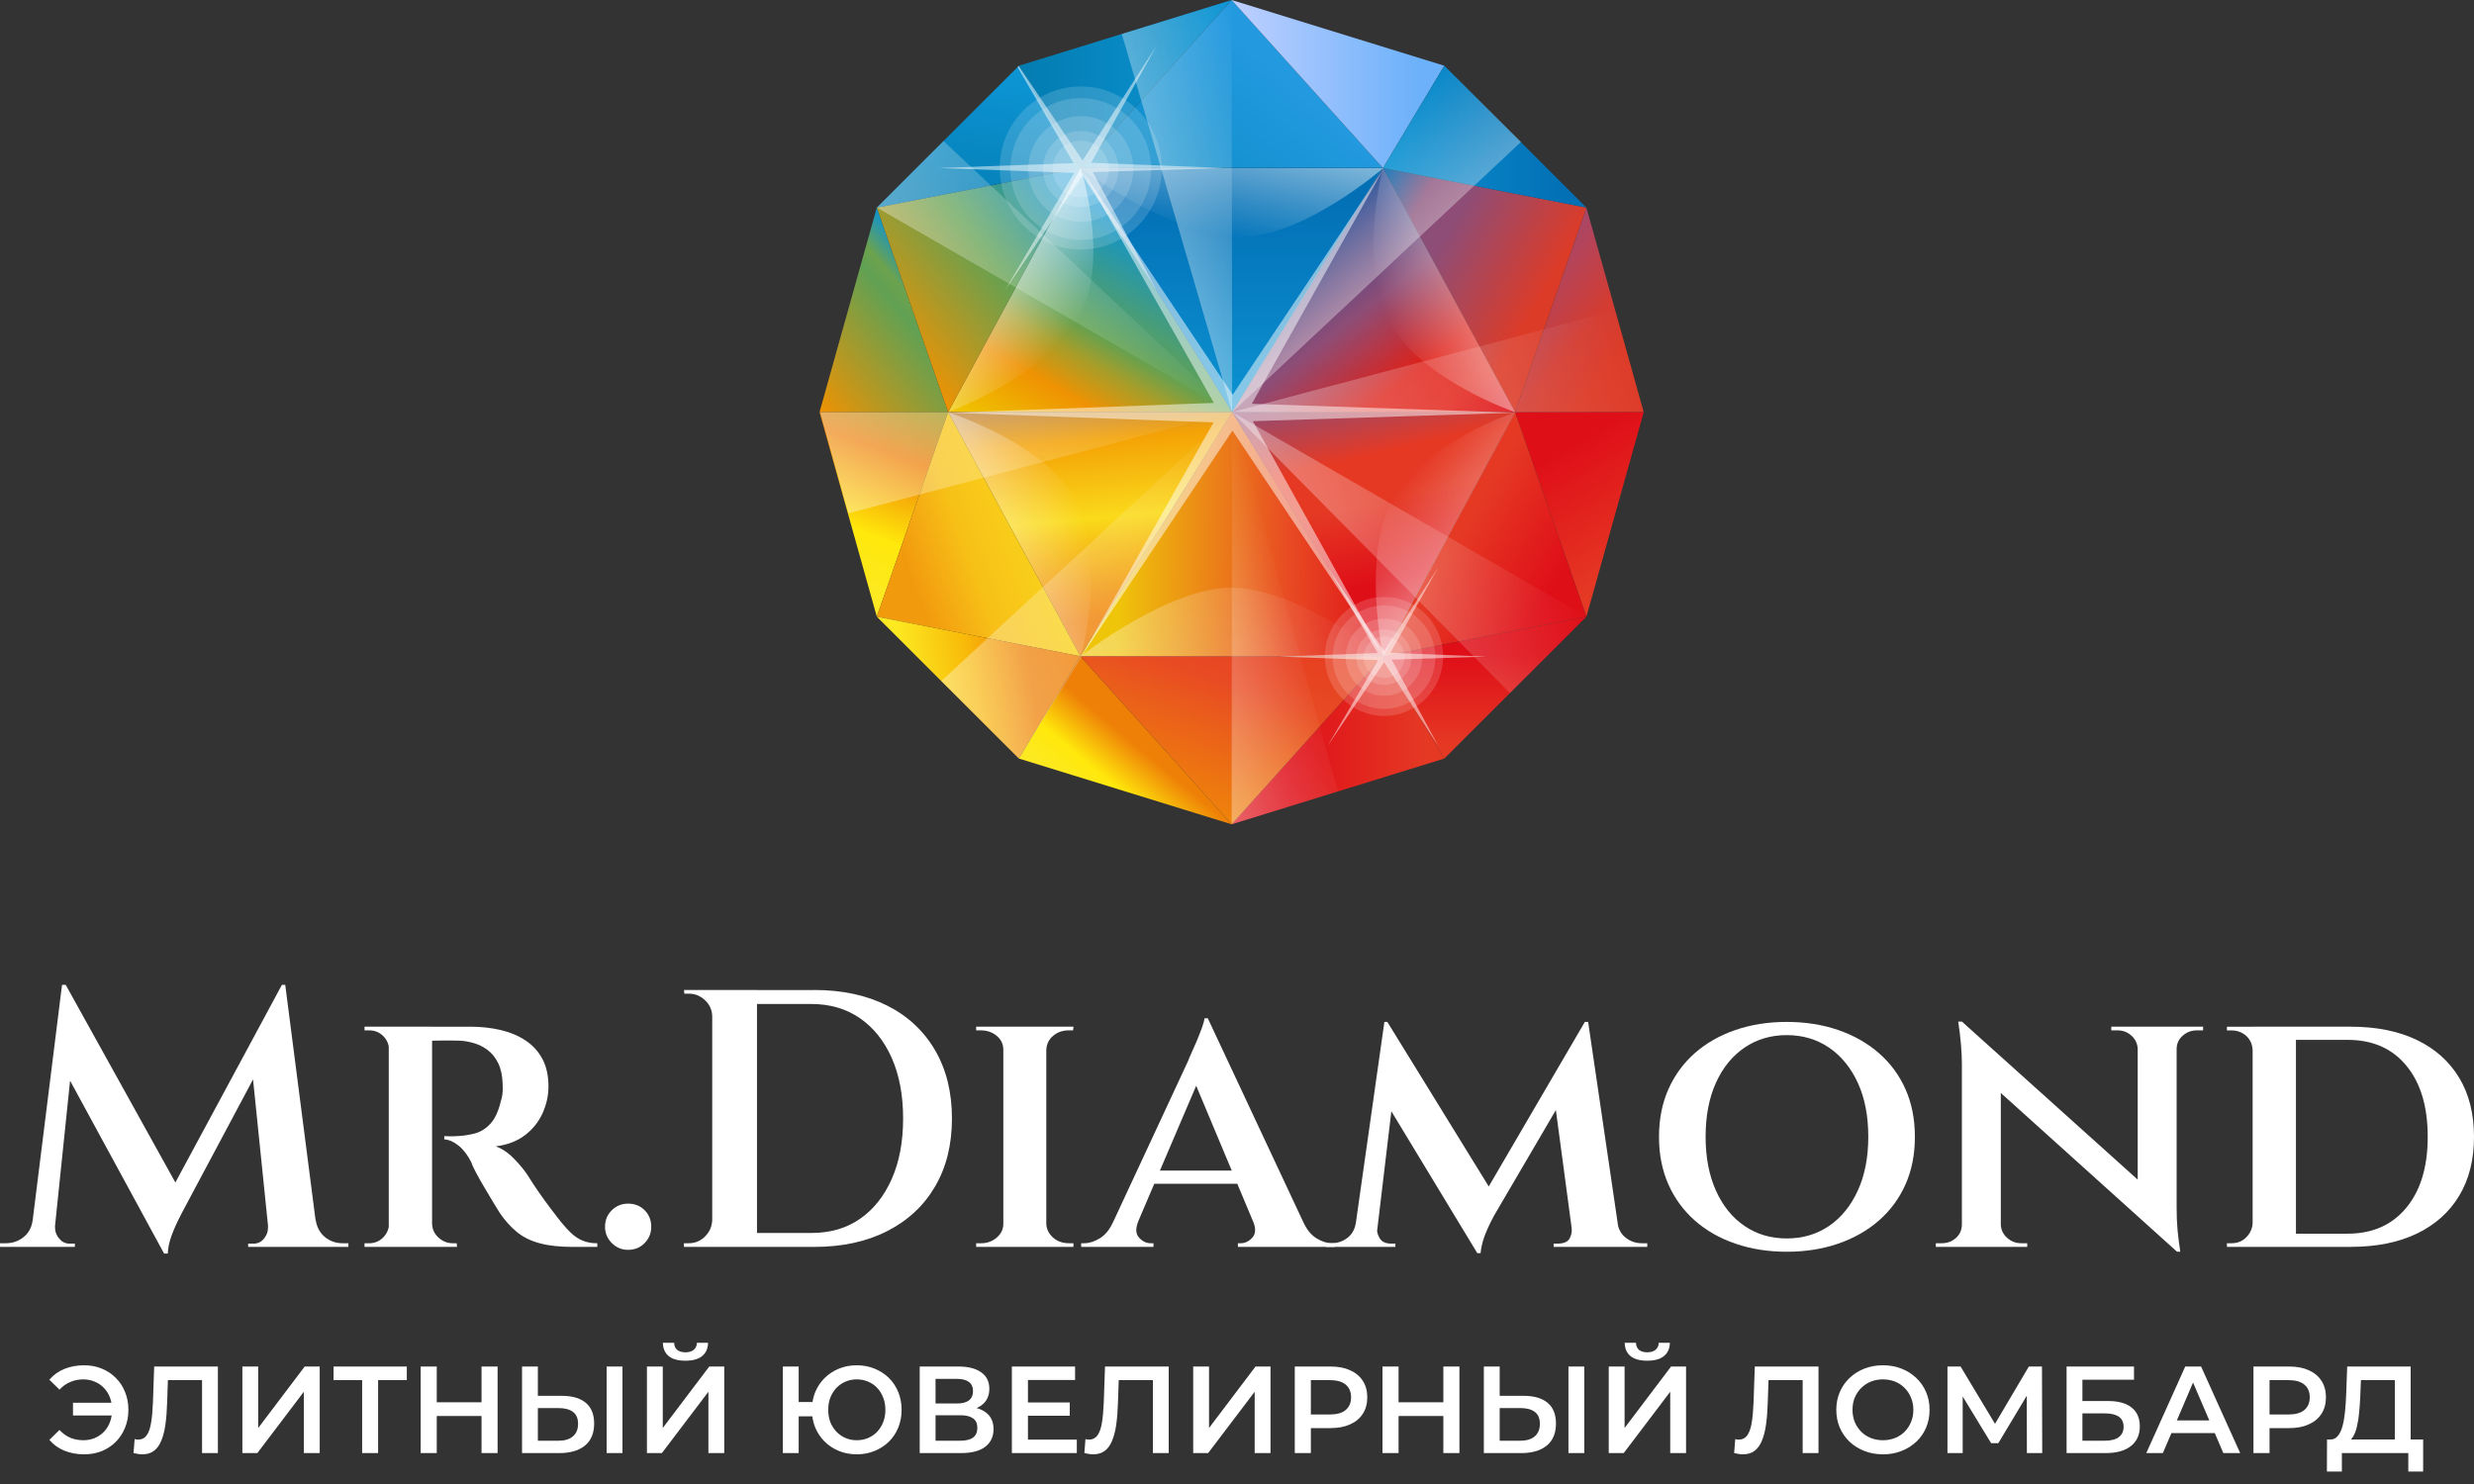 <svg width="160" height="96" viewBox="0 0 160 96" fill="none" xmlns="http://www.w3.org/2000/svg">
<rect x="0" y="0" width="160" height="96" fill="#333333" stroke="none"/>
<path d="M89.434 10.869H69.868L79.652 0L89.434 10.869Z" fill="url(#paint0_linear_385_324)"/>
<path d="M89.436 10.869L79.652 0L93.408 4.253L89.436 10.869Z" fill="url(#paint1_linear_385_324)"/>
<path d="M97.983 26.662L102.598 13.429L106.304 26.662H97.983Z" fill="url(#paint2_linear_385_324)"/>
<path d="M89.436 10.869L102.598 13.429L97.983 26.662L89.436 10.869Z" fill="url(#paint3_linear_385_324)"/>
<path d="M89.436 10.869L93.408 4.253L102.598 13.429L89.436 10.869Z" fill="url(#paint4_linear_385_324)"/>
<path d="M79.689 26.662L69.868 10.869L61.321 26.662H79.689Z" fill="url(#paint5_linear_385_324)"/>
<path d="M61.32 26.662L56.706 13.429L53 26.662H61.32Z" fill="url(#paint6_linear_385_324)"/>
<path d="M69.868 10.869L56.706 13.429L61.32 26.662L69.868 10.869Z" fill="url(#paint7_linear_385_324)"/>
<path d="M69.868 10.869L65.896 4.253L56.706 13.429L69.868 10.869Z" fill="url(#paint8_linear_385_324)"/>
<path d="M69.868 10.869L79.652 0L65.896 4.253L69.868 10.869Z" fill="url(#paint9_linear_385_324)"/>
<path d="M79.689 26.662L69.868 42.452L61.321 26.662H79.689Z" fill="url(#paint10_linear_385_324)"/>
<path d="M61.32 26.662L56.706 39.892L53 26.662H61.32Z" fill="url(#paint11_linear_385_324)"/>
<path d="M69.868 42.452L79.689 26.662L89.436 42.452H69.868Z" fill="url(#paint12_linear_385_324)"/>
<path d="M69.868 42.452L56.706 39.892L61.32 26.662L69.868 42.452Z" fill="url(#paint13_linear_385_324)"/>
<path d="M69.868 42.452L65.896 49.071L56.706 39.892L69.868 42.452Z" fill="url(#paint14_linear_385_324)"/>
<path d="M69.868 42.452L79.652 53.323L65.896 49.071L69.868 42.452Z" fill="url(#paint15_linear_385_324)"/>
<path d="M79.689 26.662L89.434 42.452L97.983 26.662H79.689Z" fill="url(#paint16_linear_385_324)"/>
<path d="M97.983 26.662L102.598 39.892L106.304 26.662H97.983Z" fill="url(#paint17_linear_385_324)"/>
<path d="M89.436 42.452L102.598 39.892L97.983 26.662L89.436 42.452Z" fill="url(#paint18_linear_385_324)"/>
<path d="M89.436 42.452L93.408 49.071L102.598 39.892L89.436 42.452Z" fill="url(#paint19_linear_385_324)"/>
<path d="M89.436 42.452L79.652 53.323L93.408 49.071L89.436 42.452Z" fill="url(#paint20_linear_385_324)"/>
<path d="M79.689 26.662L89.434 10.869L97.983 26.662H79.689Z" fill="url(#paint21_linear_385_324)"/>
<path d="M89.434 10.869L79.689 26.662L69.868 10.869H89.434Z" fill="url(#paint22_linear_385_324)"/>
<path d="M69.868 42.452H89.436L79.652 53.323L69.868 42.452Z" fill="url(#paint23_linear_385_324)"/>
<g opacity="0.35">
<path d="M79.689 26.662L97.651 44.833L102.598 39.892L79.689 26.662Z" fill="url(#paint24_linear_385_324)"/>
<path d="M79.689 26.662L106.323 26.698L104.469 20.078L79.689 26.662Z" fill="url(#paint25_linear_385_324)"/>
<path d="M79.689 26.662L98.368 9.18L93.427 4.262L79.689 26.662Z" fill="url(#paint26_linear_385_324)"/>
<path d="M79.689 26.662L79.652 0.017L72.551 2.196L79.689 26.662Z" fill="url(#paint27_linear_385_324)"/>
<path d="M79.689 26.662L61.017 9.124L56.706 13.429L79.689 26.662Z" fill="url(#paint28_linear_385_324)"/>
<path d="M79.706 26.652L53.037 26.662L54.87 33.209L79.706 26.652Z" fill="url(#paint29_linear_385_324)"/>
<path d="M79.689 26.662L60.874 44.054L65.896 49.071L79.689 26.662Z" fill="url(#paint30_linear_385_324)"/>
<path d="M79.689 26.662L79.652 53.323L86.534 51.194L79.689 26.662Z" fill="url(#paint31_linear_385_324)"/>
</g>
<g opacity="0.7">
<path opacity="0.8" d="M69.828 20.397C71.778 16.789 69.889 10.85 69.889 10.85L61.334 26.654C61.334 26.652 67.695 24.344 69.828 20.397Z" fill="url(#paint32_linear_385_324)"/>
<path opacity="0.7" d="M80.248 15.325C84.328 15.318 89.455 10.88 89.455 10.88H69.874C69.874 10.88 75.784 15.333 80.248 15.325Z" fill="url(#paint33_linear_385_324)"/>
<path opacity="0.5" d="M79.594 38.021C75.515 38.029 69.881 42.456 69.881 42.456C69.881 42.456 89.525 42.502 89.463 42.456C88.453 41.702 83.576 38.013 79.594 38.021Z" fill="url(#paint34_linear_385_324)"/>
<path opacity="0.6" d="M90.051 32.393C88.051 35.972 89.455 42.475 89.455 42.475L98.01 26.671C98.01 26.673 92.24 28.477 90.051 32.393Z" fill="url(#paint35_linear_385_324)"/>
<path opacity="0.6" d="M69.603 32.401C67.754 28.741 61.334 26.673 61.334 26.673L69.889 42.477C69.889 42.477 71.626 36.405 69.603 32.401Z" fill="url(#paint36_linear_385_324)"/>
<path opacity="0.6" d="M89.959 21.003C91.967 24.579 97.997 26.673 97.997 26.673L89.442 10.869C89.442 10.869 87.761 17.091 89.959 21.003Z" fill="url(#paint37_linear_385_324)"/>
</g>
<path opacity="0.15" d="M89.507 45.86C91.343 45.86 92.831 44.362 92.831 42.514C92.831 40.666 91.343 39.167 89.507 39.167C87.672 39.167 86.184 40.666 86.184 42.514C86.184 44.362 87.672 45.86 89.507 45.86Z" fill="white"/>
<path opacity="0.15" d="M89.507 45.008C90.876 45.008 91.987 43.892 91.987 42.514C91.987 41.136 90.876 40.019 89.507 40.019C88.138 40.019 87.028 41.136 87.028 42.514C87.028 43.892 88.138 45.008 89.507 45.008Z" fill="white"/>
<path opacity="0.15" d="M91.292 42.514C91.292 43.504 90.494 44.308 89.509 44.308C88.525 44.308 87.726 43.504 87.726 42.514C87.726 41.523 88.525 40.719 89.509 40.719C90.494 40.717 91.292 41.521 91.292 42.514Z" fill="white"/>
<path opacity="0.15" d="M90.838 42.514C90.838 43.252 90.242 43.852 89.509 43.852C88.775 43.852 88.18 43.252 88.18 42.514C88.18 41.775 88.776 41.175 89.509 41.175C90.242 41.175 90.838 41.773 90.838 42.514Z" fill="white"/>
<path opacity="0.15" d="M89.507 46.314C91.619 46.314 93.331 44.591 93.331 42.466C93.331 40.34 91.619 38.617 89.507 38.617C87.395 38.617 85.684 40.34 85.684 42.466C85.684 44.591 87.395 46.314 89.507 46.314Z" fill="white"/>
<path opacity="0.5" d="M96.15 42.477L89.923 42.229L93.019 36.69L89.519 42.121L85.851 36.69L89.096 42.243L82.72 42.477L89.121 42.706L85.851 48.263L89.519 42.831L93.019 48.263L90.001 42.67L96.15 42.477Z" fill="white"/>
<path opacity="0.15" d="M69.897 15.52C72.412 15.52 74.451 13.467 74.451 10.934C74.451 8.402 72.412 6.349 69.897 6.349C67.381 6.349 65.342 8.402 65.342 10.934C65.342 13.467 67.381 15.52 69.897 15.52Z" fill="white"/>
<path opacity="0.15" d="M69.897 14.354C71.773 14.354 73.293 12.823 73.293 10.934C73.293 9.046 71.773 7.515 69.897 7.515C68.021 7.515 66.5 9.046 66.5 10.934C66.5 12.823 68.021 14.354 69.897 14.354Z" fill="white"/>
<path opacity="0.15" d="M69.897 13.394C71.247 13.394 72.341 12.293 72.341 10.934C72.341 9.576 71.247 8.474 69.897 8.474C68.547 8.474 67.452 9.576 67.452 10.934C67.452 12.293 68.547 13.394 69.897 13.394Z" fill="white"/>
<path opacity="0.15" d="M71.72 10.934C71.72 11.948 70.904 12.769 69.899 12.769C68.893 12.769 68.077 11.948 68.077 10.934C68.077 9.921 68.893 9.099 69.899 9.099C70.904 9.099 71.72 9.921 71.72 10.934Z" fill="white"/>
<path opacity="0.15" d="M69.897 16.143C72.79 16.143 75.136 13.782 75.136 10.869C75.136 7.956 72.79 5.595 69.897 5.595C67.003 5.595 64.657 7.956 64.657 10.869C64.657 13.782 67.003 16.143 69.897 16.143Z" fill="white"/>
<path opacity="0.5" d="M79.1 10.869L70.564 10.53L74.809 2.941L70.012 10.382L65.879 4.264L65.806 4.343L69.433 10.55L60.694 10.869L69.466 11.186L64.987 18.797L70.012 11.357L74.809 18.797L70.674 11.132L79.1 10.869Z" fill="white"/>
<path opacity="0.5" d="M97.995 26.698L80.958 26.121L89.467 10.942L79.721 25.536L69.943 10.942L78.504 26.065L61.415 26.698L78.481 27.327L69.943 42.454L79.706 27.858L89.467 42.454L81.025 27.246L97.995 26.698Z" fill="white"/>
<path d="M2.635 78.929V80.662H0V80.425C0.015 80.425 0.142 80.425 0.381 80.425C0.808 80.425 1.189 80.294 1.519 80.033C1.852 79.771 2.048 79.404 2.114 78.929H2.635ZM4.012 63.709H4.249L4.96 65.775L3.418 80.662H1.898L4.012 63.709ZM3.56 79.309C3.56 79.325 3.56 79.342 3.56 79.358C3.56 79.373 3.56 79.398 3.56 79.429C3.56 79.683 3.651 79.915 3.833 80.129C4.014 80.342 4.233 80.45 4.485 80.45H4.841V80.663H3.393V79.309H3.56ZM4.249 63.709L11.704 77.148L10.611 81.089L3.679 68.341L4.249 63.709ZM18.233 63.709L18.424 65.965L11.729 78.525C11.444 79.079 11.23 79.554 11.088 79.95C10.946 80.346 10.867 80.725 10.85 81.091H10.613L9.876 79.215L18.233 63.709ZM17.331 79.309H17.497V80.663H16.049V80.45H16.404C16.674 80.45 16.895 80.344 17.07 80.129C17.245 79.915 17.331 79.683 17.331 79.429C17.331 79.398 17.331 79.373 17.331 79.358C17.331 79.34 17.331 79.325 17.331 79.309ZM18.447 63.709L20.632 80.662H17.474L16.239 68.6L18.233 63.709H18.447ZM19.895 78.929H20.418C20.497 79.404 20.699 79.771 21.024 80.033C21.349 80.294 21.724 80.425 22.151 80.425C22.388 80.425 22.515 80.425 22.532 80.425V80.662H19.897V78.929H19.895Z" fill="white"/>
<path d="M25.213 67.912H25.165C25.15 67.548 25.019 67.246 24.773 67.01C24.526 66.773 24.23 66.654 23.882 66.654C23.849 66.654 23.748 66.654 23.575 66.654V66.417H25.379L25.213 67.912ZM25.213 79.167L25.379 80.663H23.575V80.427C23.75 80.427 23.844 80.427 23.859 80.427C24.223 80.427 24.528 80.304 24.773 80.06C25.019 79.813 25.148 79.517 25.165 79.169H25.213V79.167ZM27.944 66.417V80.663H25.142V66.417H27.944ZM30.414 66.417C31.11 66.417 31.762 66.488 32.372 66.631C32.982 66.773 33.52 66.998 33.987 67.308C34.455 67.617 34.818 68.016 35.08 68.506C35.342 68.996 35.47 69.591 35.47 70.287C35.47 70.872 35.343 71.447 35.092 72.008C34.838 72.57 34.459 73.045 33.953 73.434C33.445 73.822 32.812 74.063 32.053 74.159C32.447 74.286 32.849 74.555 33.251 74.966C33.655 75.378 33.966 75.767 34.19 76.13C34.237 76.209 34.351 76.388 34.534 76.665C34.717 76.942 34.941 77.267 35.211 77.638C35.48 78.009 35.757 78.379 36.042 78.742C36.359 79.154 36.642 79.483 36.896 79.727C37.15 79.973 37.413 80.15 37.692 80.261C37.969 80.373 38.28 80.427 38.63 80.427V80.663H37.063C36.209 80.663 35.488 80.585 34.903 80.427C34.318 80.269 33.822 80.023 33.42 79.69C33.016 79.358 32.649 78.946 32.316 78.456C32.206 78.282 32.058 78.044 31.878 77.744C31.695 77.444 31.51 77.13 31.32 76.805C31.129 76.48 30.954 76.172 30.797 75.88C30.639 75.588 30.535 75.363 30.489 75.203C30.25 74.728 29.974 74.365 29.658 74.111C29.341 73.857 29.033 73.722 28.733 73.707V73.493C28.748 73.493 28.835 73.497 28.994 73.505C29.152 73.513 29.35 73.509 29.587 73.493C29.95 73.478 30.32 73.422 30.691 73.328C31.062 73.234 31.399 73.028 31.701 72.71C32.001 72.393 32.231 71.903 32.389 71.239C32.437 71.112 32.472 70.954 32.495 70.764C32.518 70.574 32.522 70.36 32.507 70.124C32.491 69.585 32.395 69.139 32.222 68.783C32.047 68.427 31.826 68.146 31.556 67.941C31.287 67.735 30.995 67.585 30.677 67.489C30.36 67.394 30.06 67.338 29.775 67.323C29.316 67.308 28.912 67.304 28.566 67.312C28.217 67.319 28.004 67.323 27.923 67.323C27.908 67.308 27.885 67.229 27.852 67.085C27.819 66.942 27.773 66.721 27.71 66.421H30.414V66.417ZM27.896 79.167H27.944C27.96 79.531 28.102 79.833 28.371 80.069C28.641 80.308 28.941 80.425 29.273 80.425C29.431 80.425 29.52 80.425 29.535 80.425L29.558 80.662H27.729L27.896 79.167Z" fill="white"/>
<path d="M40.623 80.852C40.212 80.852 39.859 80.706 39.567 80.413C39.275 80.121 39.129 79.769 39.129 79.358C39.129 78.931 39.275 78.575 39.567 78.29C39.859 78.005 40.212 77.863 40.623 77.863C41.05 77.863 41.408 78.005 41.691 78.29C41.975 78.575 42.118 78.931 42.118 79.358C42.118 79.769 41.975 80.121 41.691 80.413C41.406 80.706 41.05 80.852 40.623 80.852Z" fill="white"/>
<path d="M46.132 65.775H46.061C46.061 65.363 45.91 65.011 45.611 64.719C45.309 64.427 44.953 64.28 44.543 64.28H44.258L44.235 64.044H46.136V65.775H46.132ZM46.132 78.929V80.662H44.231V80.425H44.541C44.953 80.425 45.305 80.279 45.597 79.987C45.889 79.694 46.043 79.342 46.061 78.931H46.132V78.929ZM48.957 64.042V80.662H46.061V64.042H48.957ZM52.661 64.042C54.466 64.042 56.037 64.379 57.374 65.052C58.711 65.725 59.743 66.686 60.472 67.937C61.201 69.187 61.565 70.66 61.565 72.353C61.565 74.047 61.201 75.515 60.472 76.757C59.745 78 58.712 78.961 57.374 79.642C56.037 80.323 54.466 80.663 52.661 80.663H47.201L47.178 79.761C47.478 79.761 47.855 79.761 48.305 79.761C48.755 79.761 49.222 79.761 49.705 79.761C50.188 79.761 50.638 79.761 51.057 79.761C51.477 79.761 51.948 79.761 52.471 79.761C53.691 79.761 54.739 79.458 55.616 78.848C56.495 78.238 57.179 77.38 57.67 76.272C58.16 75.165 58.407 73.859 58.407 72.355C58.407 70.85 58.16 69.545 57.67 68.437C57.179 67.329 56.491 66.471 55.604 65.861C54.718 65.252 53.673 64.948 52.471 64.948C51.917 64.948 51.423 64.948 50.986 64.948C50.552 64.948 50.08 64.948 49.575 64.948C49.069 64.948 48.58 64.948 48.115 64.948C47.647 64.948 47.257 64.948 46.94 64.948V64.046H52.661V64.042Z" fill="white"/>
<path d="M64.96 67.912H64.888C64.888 67.548 64.746 67.246 64.461 67.01C64.177 66.773 63.836 66.654 63.44 66.654C63.425 66.654 63.321 66.654 63.13 66.654V66.417H64.96V67.912ZM64.96 79.167V80.663H63.13V80.427H63.44C63.834 80.427 64.177 80.304 64.461 80.06C64.746 79.813 64.888 79.517 64.888 79.169H64.96V79.167ZM67.666 66.417V80.663H64.888V66.417H67.666ZM67.594 67.912V66.415H69.424L69.4 66.652H69.139C68.727 66.652 68.383 66.771 68.106 67.008C67.829 67.244 67.683 67.546 67.668 67.91H67.594V67.912ZM67.594 79.167H67.666C67.681 79.515 67.827 79.811 68.104 80.058C68.381 80.304 68.725 80.425 69.137 80.425C69.312 80.425 69.406 80.425 69.422 80.425V80.662H67.593V79.167H67.594Z" fill="white"/>
<path d="M73.601 79.048C73.426 79.492 73.451 79.831 73.672 80.069C73.893 80.308 74.14 80.425 74.409 80.425H74.599V80.662H69.922V80.425H70.112C70.445 80.425 70.785 80.317 71.133 80.104C71.481 79.89 71.766 79.538 71.987 79.048H73.601ZM78.111 65.871L78.182 68.316L72.936 80.59H71.274L76.853 68.6C76.869 68.537 76.928 68.394 77.03 68.173C77.134 67.952 77.248 67.691 77.375 67.39C77.502 67.09 77.615 66.802 77.719 66.523C77.823 66.246 77.88 66.029 77.898 65.871H78.111ZM80.415 75.724V76.578H74.266V75.724H80.415ZM78.111 65.871L84.972 80.519H81.671L77.042 69.479L78.111 65.871ZM81.056 79.048H84.285C84.506 79.538 84.791 79.89 85.139 80.104C85.487 80.317 85.82 80.425 86.135 80.425H86.326V80.662H80.058V80.425H80.248C80.517 80.425 80.764 80.306 80.985 80.069C81.206 79.831 81.231 79.49 81.056 79.048Z" fill="white"/>
<path d="M88.132 79.119V80.662H85.758V80.425H86.091C86.487 80.425 86.836 80.31 87.136 80.081C87.436 79.852 87.618 79.531 87.682 79.119H88.132ZM89.532 66.108H89.723L90.434 68.102L88.938 80.662H87.466L89.532 66.108ZM89.057 79.475C89.042 79.665 89.096 79.871 89.222 80.092C89.349 80.314 89.578 80.433 89.911 80.448H90.244V80.662H88.844L88.938 79.475H89.057ZM89.723 66.108L96.583 77.242L95.539 81.064L89.199 70.593L89.723 66.108ZM102.496 66.108L102.709 68.244L96.608 78.667C96.339 79.175 96.137 79.613 96.002 79.985C95.868 80.358 95.785 80.717 95.752 81.066H95.539L94.802 79.284L102.496 66.108ZM101.642 79.475H101.784L101.878 80.662H100.478V80.448H100.811C101.174 80.433 101.413 80.314 101.524 80.092C101.632 79.871 101.672 79.665 101.642 79.475ZM102.709 66.108L104.846 80.662H101.807L100.501 70.903L102.496 66.106H102.709V66.108ZM104.134 79.119H104.609C104.673 79.531 104.854 79.852 105.156 80.081C105.456 80.31 105.796 80.425 106.177 80.425H106.533V80.662H104.134V79.119Z" fill="white"/>
<path d="M115.555 66.108C116.757 66.108 117.865 66.283 118.879 66.631C119.89 66.979 120.769 67.477 121.514 68.127C122.258 68.777 122.831 69.556 123.235 70.466C123.639 71.376 123.841 72.401 123.841 73.541C123.841 74.68 123.639 75.705 123.235 76.617C122.831 77.526 122.258 78.305 121.514 78.956C120.769 79.606 119.89 80.104 118.879 80.452C117.865 80.8 116.757 80.975 115.555 80.975C114.351 80.975 113.243 80.8 112.232 80.452C111.218 80.104 110.345 79.606 109.608 78.956C108.872 78.307 108.302 77.526 107.898 76.617C107.494 75.707 107.292 74.682 107.292 73.541C107.292 72.401 107.494 71.377 107.898 70.466C108.302 69.556 108.872 68.777 109.608 68.127C110.345 67.479 111.218 66.979 112.232 66.631C113.243 66.283 114.351 66.108 115.555 66.108ZM115.555 80.115C116.584 80.115 117.494 79.846 118.286 79.308C119.077 78.769 119.698 78.005 120.15 77.017C120.602 76.028 120.827 74.868 120.827 73.539C120.827 72.195 120.602 71.031 120.15 70.049C119.698 69.068 119.077 68.308 118.286 67.769C117.494 67.231 116.584 66.962 115.555 66.962C114.526 66.962 113.616 67.231 112.824 67.769C112.032 68.308 111.414 69.068 110.972 70.049C110.528 71.029 110.306 72.193 110.306 73.539C110.306 74.868 110.528 76.028 110.972 77.017C111.414 78.005 112.032 78.769 112.824 79.308C113.615 79.848 114.526 80.115 115.555 80.115Z" fill="white"/>
<path d="M126.951 79.213V80.662H125.195V80.425H125.574C125.937 80.425 126.247 80.31 126.499 80.081C126.751 79.852 126.878 79.563 126.878 79.213H126.951ZM126.88 66.085L129.398 68.91V80.663H126.88V68.864C126.88 68.056 126.801 67.131 126.643 66.086H126.88V66.085ZM126.88 66.085L140.555 78.382L140.792 80.971L127.116 68.648L126.88 66.085ZM129.396 79.213C129.411 79.561 129.55 79.85 129.811 80.081C130.073 80.31 130.369 80.425 130.702 80.425H131.106V80.662H129.348V79.213H129.396ZM138.253 67.865C138.237 67.517 138.103 67.229 137.849 66.998C137.595 66.769 137.295 66.654 136.947 66.654H136.543V66.417H138.301V67.865H138.253ZM140.768 66.417V78.123C140.768 78.661 140.788 79.144 140.828 79.571C140.867 79.998 140.926 80.465 141.005 80.971H140.792L138.251 78.027V66.417H140.768ZM140.697 67.865V66.417H142.478V66.654H142.074C141.726 66.654 141.42 66.769 141.161 66.998C140.899 67.227 140.768 67.517 140.768 67.865H140.697Z" fill="white"/>
<path d="M145.731 67.937H145.683C145.665 67.556 145.529 67.248 145.267 67.011C145.006 66.775 144.686 66.656 144.305 66.656H144.021V66.419H145.731V67.937ZM145.731 79.119V80.662H144.021V80.425H144.328C144.707 80.425 145.025 80.294 145.279 80.033C145.533 79.771 145.667 79.467 145.683 79.119H145.731ZM148.485 66.417V80.663H145.683V66.417H148.485ZM152.022 66.417C153.684 66.417 155.109 66.702 156.296 67.271C157.482 67.841 158.396 68.656 159.038 69.716C159.679 70.775 160 72.051 160 73.539C160 75.028 159.679 76.301 159.038 77.361C158.398 78.421 157.482 79.236 156.296 79.806C155.109 80.375 153.684 80.66 152.022 80.66H146.823L146.775 79.806C147.946 79.806 148.904 79.806 149.648 79.806C150.393 79.806 151.12 79.806 151.832 79.806C153.43 79.806 154.693 79.248 155.619 78.132C156.544 77.017 157.007 75.486 157.007 73.537C157.007 71.591 156.548 70.06 155.63 68.943C154.711 67.827 153.445 67.269 151.832 67.269C151.087 67.269 150.327 67.269 149.552 67.269C148.777 67.269 147.771 67.269 146.537 67.269V66.415H152.022V66.417Z" fill="white"/>
<path d="M4.72 91.568V90.744H7.608V91.568H4.72ZM5.448 88.32C5.859 88.32 6.237 88.392 6.584 88.536C6.931 88.675 7.232 88.875 7.488 89.136C7.749 89.392 7.949 89.696 8.088 90.048C8.232 90.4 8.304 90.784 8.304 91.2C8.304 91.616 8.232 92 8.088 92.352C7.949 92.704 7.749 93.011 7.488 93.272C7.232 93.528 6.931 93.728 6.584 93.872C6.237 94.011 5.859 94.08 5.448 94.08C4.973 94.08 4.541 94 4.152 93.84C3.768 93.68 3.448 93.448 3.192 93.144L3.848 92.504C4.056 92.728 4.288 92.896 4.544 93.008C4.805 93.115 5.088 93.168 5.392 93.168C5.659 93.168 5.907 93.12 6.136 93.024C6.365 92.923 6.563 92.787 6.728 92.616C6.893 92.44 7.021 92.232 7.112 91.992C7.203 91.752 7.248 91.488 7.248 91.2C7.248 90.912 7.203 90.648 7.112 90.408C7.021 90.168 6.893 89.963 6.728 89.792C6.563 89.616 6.365 89.48 6.136 89.384C5.907 89.283 5.659 89.232 5.392 89.232C5.088 89.232 4.805 89.288 4.544 89.4C4.288 89.507 4.056 89.672 3.848 89.896L3.192 89.256C3.448 88.952 3.768 88.72 4.152 88.56C4.541 88.4 4.973 88.32 5.448 88.32ZM9.203 94.08C9.113 94.08 9.022 94.072 8.931 94.056C8.841 94.04 8.742 94.021 8.635 94L8.707 93.096C8.782 93.117 8.862 93.128 8.947 93.128C9.171 93.128 9.35 93.037 9.483 92.856C9.617 92.669 9.713 92.397 9.771 92.04C9.83 91.683 9.87 91.243 9.891 90.72L9.971 88.4H14.091V94H13.067V89.024L13.307 89.28H10.643L10.867 89.016L10.811 90.68C10.795 91.235 10.758 91.723 10.699 92.144C10.641 92.565 10.55 92.92 10.427 93.208C10.31 93.491 10.153 93.707 9.955 93.856C9.758 94.005 9.507 94.08 9.203 94.08ZM15.675 94V88.4H16.699V92.376L19.707 88.4H20.675V94H19.651V90.032L16.643 94H15.675ZM23.421 94V89.024L23.669 89.28H21.573V88.4H26.309V89.28H24.213L24.453 89.024V94H23.421ZM31.142 88.4H32.182V94H31.142V88.4ZM28.246 94H27.206V88.4H28.246V94ZM31.222 91.6H28.158V90.712H31.222V91.6ZM36.337 90.296C37.003 90.296 37.518 90.445 37.881 90.744C38.243 91.043 38.425 91.491 38.425 92.088C38.425 92.717 38.225 93.195 37.825 93.52C37.43 93.84 36.878 94 36.169 94H33.761V88.4H34.785V90.296H36.337ZM36.121 93.2C36.521 93.2 36.83 93.107 37.049 92.92C37.273 92.733 37.385 92.461 37.385 92.104C37.385 91.752 37.275 91.496 37.057 91.336C36.838 91.171 36.526 91.088 36.121 91.088H34.785V93.2H36.121ZM39.233 94V88.4H40.257V94H39.233ZM41.839 94V88.4H42.863V92.376L45.871 88.4H46.839V94H45.815V90.032L42.807 94H41.839ZM44.327 88.024C43.847 88.024 43.484 87.923 43.239 87.72C42.999 87.517 42.876 87.232 42.871 86.864H43.599C43.604 87.061 43.668 87.213 43.791 87.32C43.919 87.427 44.097 87.48 44.327 87.48C44.556 87.48 44.735 87.427 44.863 87.32C44.996 87.213 45.066 87.061 45.071 86.864H45.791C45.785 87.232 45.66 87.517 45.415 87.72C45.169 87.923 44.807 88.024 44.327 88.024ZM50.628 94V88.4H51.652V90.696H53.1V91.624H51.652V94H50.628ZM55.412 94.08C54.996 94.08 54.612 94.008 54.26 93.864C53.908 93.72 53.601 93.52 53.34 93.264C53.079 93.008 52.873 92.704 52.724 92.352C52.58 92 52.508 91.616 52.508 91.2C52.508 90.784 52.58 90.4 52.724 90.048C52.873 89.696 53.079 89.392 53.34 89.136C53.601 88.88 53.908 88.68 54.26 88.536C54.612 88.392 54.996 88.32 55.412 88.32C55.823 88.32 56.204 88.392 56.556 88.536C56.913 88.68 57.223 88.88 57.484 89.136C57.745 89.392 57.948 89.696 58.092 90.048C58.236 90.4 58.308 90.784 58.308 91.2C58.308 91.616 58.236 92 58.092 92.352C57.948 92.704 57.745 93.008 57.484 93.264C57.223 93.52 56.913 93.72 56.556 93.864C56.204 94.008 55.823 94.08 55.412 94.08ZM55.412 93.168C55.673 93.168 55.916 93.12 56.14 93.024C56.369 92.928 56.567 92.792 56.732 92.616C56.897 92.44 57.025 92.235 57.116 92C57.212 91.76 57.26 91.493 57.26 91.2C57.26 90.907 57.212 90.643 57.116 90.408C57.025 90.168 56.897 89.96 56.732 89.784C56.567 89.608 56.369 89.472 56.14 89.376C55.916 89.28 55.673 89.232 55.412 89.232C55.151 89.232 54.908 89.28 54.684 89.376C54.46 89.472 54.263 89.608 54.092 89.784C53.927 89.96 53.796 90.168 53.7 90.408C53.609 90.643 53.564 90.907 53.564 91.2C53.564 91.493 53.609 91.76 53.7 92C53.796 92.235 53.927 92.44 54.092 92.616C54.263 92.792 54.46 92.928 54.684 93.024C54.908 93.12 55.151 93.168 55.412 93.168ZM59.48 94V88.4H61.983C62.613 88.4 63.103 88.525 63.456 88.776C63.807 89.021 63.983 89.376 63.983 89.84C63.983 90.299 63.816 90.653 63.48 90.904C63.144 91.149 62.701 91.272 62.151 91.272L62.295 90.984C62.919 90.984 63.402 91.109 63.743 91.36C64.085 91.611 64.255 91.973 64.255 92.448C64.255 92.933 64.077 93.315 63.719 93.592C63.362 93.864 62.834 94 62.136 94H59.48ZM60.504 93.2H62.103C62.466 93.2 62.741 93.133 62.928 93C63.114 92.861 63.208 92.651 63.208 92.368C63.208 92.085 63.114 91.88 62.928 91.752C62.741 91.619 62.466 91.552 62.103 91.552H60.504V93.2ZM60.504 90.792H61.895C62.231 90.792 62.487 90.725 62.663 90.592C62.84 90.453 62.928 90.256 62.928 90C62.928 89.733 62.84 89.533 62.663 89.4C62.487 89.267 62.231 89.2 61.895 89.2H60.504V90.792ZM66.4 90.728H69.184V91.584H66.4V90.728ZM66.48 93.128H69.64V94H65.44V88.4H69.528V89.272H66.48V93.128ZM70.696 94.08C70.605 94.08 70.514 94.072 70.424 94.056C70.333 94.04 70.234 94.021 70.128 94L70.2 93.096C70.274 93.117 70.354 93.128 70.44 93.128C70.664 93.128 70.842 93.037 70.976 92.856C71.109 92.669 71.205 92.397 71.264 92.04C71.322 91.683 71.362 91.243 71.384 90.72L71.464 88.4H75.584V94H74.56V89.024L74.8 89.28H72.136L72.36 89.016L72.304 90.68C72.288 91.235 72.25 91.723 72.192 92.144C72.133 92.565 72.042 92.92 71.92 93.208C71.802 93.491 71.645 93.707 71.448 93.856C71.25 94.005 71 94.08 70.696 94.08ZM77.167 94V88.4H78.191V92.376L81.199 88.4H82.167V94H81.143V90.032L78.135 94H77.167ZM83.737 94V88.4H86.041C86.537 88.4 86.961 88.48 87.313 88.64C87.671 88.8 87.945 89.029 88.137 89.328C88.329 89.627 88.425 89.981 88.425 90.392C88.425 90.803 88.329 91.157 88.137 91.456C87.945 91.755 87.671 91.984 87.313 92.144C86.961 92.304 86.537 92.384 86.041 92.384H84.313L84.777 91.896V94H83.737ZM84.777 92.008L84.313 91.504H85.993C86.452 91.504 86.796 91.408 87.025 91.216C87.26 91.019 87.377 90.744 87.377 90.392C87.377 90.035 87.26 89.76 87.025 89.568C86.796 89.376 86.452 89.28 85.993 89.28H84.313L84.777 88.768V92.008ZM93.345 88.4H94.385V94H93.345V88.4ZM90.449 94H89.409V88.4H90.449V94ZM93.425 91.6H90.361V90.712H93.425V91.6ZM98.54 90.296C99.207 90.296 99.721 90.445 100.084 90.744C100.447 91.043 100.628 91.491 100.628 92.088C100.628 92.717 100.428 93.195 100.028 93.52C99.633 93.84 99.081 94 98.372 94H95.964V88.4H96.988V90.296H98.54ZM98.324 93.2C98.724 93.2 99.033 93.107 99.252 92.92C99.476 92.733 99.588 92.461 99.588 92.104C99.588 91.752 99.478 91.496 99.26 91.336C99.041 91.171 98.729 91.088 98.324 91.088H96.988V93.2H98.324ZM101.436 94V88.4H102.46V94H101.436ZM104.042 94V88.4H105.066V92.376L108.074 88.4H109.042V94H108.018V90.032L105.01 94H104.042ZM106.53 88.024C106.05 88.024 105.687 87.923 105.442 87.72C105.202 87.517 105.079 87.232 105.074 86.864H105.802C105.807 87.061 105.871 87.213 105.994 87.32C106.122 87.427 106.301 87.48 106.53 87.48C106.759 87.48 106.938 87.427 107.066 87.32C107.199 87.213 107.269 87.061 107.274 86.864H107.994C107.989 87.232 107.863 87.517 107.618 87.72C107.373 87.923 107.01 88.024 106.53 88.024ZM112.719 94.08C112.628 94.08 112.538 94.072 112.447 94.056C112.356 94.04 112.258 94.021 112.151 94L112.223 93.096C112.298 93.117 112.378 93.128 112.463 93.128C112.687 93.128 112.866 93.037 112.999 92.856C113.132 92.669 113.228 92.397 113.287 92.04C113.346 91.683 113.386 91.243 113.407 90.72L113.487 88.4H117.607V94H116.583V89.024L116.823 89.28H114.159L114.383 89.016L114.327 90.68C114.311 91.235 114.274 91.723 114.215 92.144C114.156 92.565 114.066 92.92 113.943 93.208C113.826 93.491 113.668 93.707 113.471 93.856C113.274 94.005 113.023 94.08 112.719 94.08ZM121.782 94.08C121.345 94.08 120.942 94.008 120.574 93.864C120.206 93.72 119.886 93.52 119.614 93.264C119.342 93.003 119.132 92.699 118.982 92.352C118.833 92 118.758 91.616 118.758 91.2C118.758 90.784 118.833 90.403 118.982 90.056C119.132 89.704 119.342 89.4 119.614 89.144C119.886 88.883 120.206 88.68 120.574 88.536C120.942 88.392 121.342 88.32 121.774 88.32C122.212 88.32 122.612 88.392 122.974 88.536C123.342 88.68 123.662 88.883 123.934 89.144C124.206 89.4 124.417 89.704 124.566 90.056C124.716 90.403 124.79 90.784 124.79 91.2C124.79 91.616 124.716 92 124.566 92.352C124.417 92.704 124.206 93.008 123.934 93.264C123.662 93.52 123.342 93.72 122.974 93.864C122.612 94.008 122.214 94.08 121.782 94.08ZM121.774 93.168C122.057 93.168 122.318 93.12 122.558 93.024C122.798 92.928 123.006 92.792 123.182 92.616C123.358 92.435 123.494 92.227 123.59 91.992C123.692 91.752 123.742 91.488 123.742 91.2C123.742 90.912 123.692 90.651 123.59 90.416C123.494 90.176 123.358 89.968 123.182 89.792C123.006 89.611 122.798 89.472 122.558 89.376C122.318 89.28 122.057 89.232 121.774 89.232C121.492 89.232 121.23 89.28 120.99 89.376C120.756 89.472 120.548 89.611 120.366 89.792C120.19 89.968 120.052 90.176 119.95 90.416C119.854 90.651 119.806 90.912 119.806 91.2C119.806 91.483 119.854 91.744 119.95 91.984C120.052 92.224 120.19 92.435 120.366 92.616C120.542 92.792 120.75 92.928 120.99 93.024C121.23 93.12 121.492 93.168 121.774 93.168ZM125.948 94V88.4H126.796L129.252 92.488H128.796L131.212 88.4H132.06L132.076 94H131.084L131.076 89.944H131.284L129.236 93.36H128.772L126.692 89.944H126.932V94H125.948ZM133.651 94V88.4H138.011V89.256H134.675V90.632H136.331C137.003 90.632 137.513 90.773 137.859 91.056C138.211 91.333 138.387 91.739 138.387 92.272C138.387 92.821 138.193 93.248 137.803 93.552C137.419 93.851 136.875 94 136.171 94H133.651ZM134.675 93.2H136.115C136.515 93.2 136.819 93.123 137.027 92.968C137.235 92.813 137.339 92.589 137.339 92.296C137.339 91.72 136.931 91.432 136.115 91.432H134.675V93.2ZM138.806 94L141.326 88.4H142.35L144.878 94H143.79L141.622 88.952H142.038L139.878 94H138.806ZM139.966 92.704L140.246 91.888H143.27L143.55 92.704H139.966ZM145.737 94V88.4H148.041C148.537 88.4 148.961 88.48 149.313 88.64C149.67 88.8 149.945 89.029 150.137 89.328C150.329 89.627 150.425 89.981 150.425 90.392C150.425 90.803 150.329 91.157 150.137 91.456C149.945 91.755 149.67 91.984 149.313 92.144C148.961 92.304 148.537 92.384 148.041 92.384H146.313L146.777 91.896V94H145.737ZM146.777 92.008L146.313 91.504H147.993C148.452 91.504 148.796 91.408 149.025 91.216C149.26 91.019 149.377 90.744 149.377 90.392C149.377 90.035 149.26 89.76 149.025 89.568C148.796 89.376 148.452 89.28 147.993 89.28H146.313L146.777 88.768V92.008ZM154.879 93.52V89.28H152.687L152.647 90.272C152.631 90.645 152.607 91 152.575 91.336C152.548 91.667 152.503 91.968 152.439 92.24C152.38 92.512 152.298 92.739 152.191 92.92C152.084 93.101 151.954 93.221 151.799 93.28L150.679 93.12C150.882 93.131 151.047 93.061 151.175 92.912C151.308 92.763 151.412 92.555 151.487 92.288C151.562 92.021 151.618 91.709 151.655 91.352C151.692 90.989 151.719 90.597 151.735 90.176L151.799 88.4H155.903V93.52H154.879ZM150.487 95.192L150.495 93.12H156.711V95.192H155.751V94H151.455V95.192H150.487Z" fill="white"/>
<defs>
<linearGradient id="paint0_linear_385_324" x1="75.61" y1="15.687" x2="85.004" y2="4.491" gradientUnits="userSpaceOnUse">
<stop stop-color="#078AC3"/>
<stop offset="0.88" stop-color="#2399DF"/>
</linearGradient>
<linearGradient id="paint1_linear_385_324" x1="79.652" y1="5.435" x2="93.407" y2="5.435" gradientUnits="userSpaceOnUse">
<stop stop-color="#BFD0FF"/>
<stop offset="0.88" stop-color="#6CB1FA"/>
</linearGradient>
<linearGradient id="paint2_linear_385_324" x1="107.077" y1="25.74" x2="98.386" y2="18.448" gradientUnits="userSpaceOnUse">
<stop offset="0.294" stop-color="#DD3B28"/>
<stop offset="0.326" stop-color="#DC3B28"/>
<stop offset="0.56" stop-color="#D33C32"/>
<stop offset="1" stop-color="#A74769"/>
</linearGradient>
<linearGradient id="paint3_linear_385_324" x1="101.425" y1="20.7" x2="88.176" y2="13.051" gradientUnits="userSpaceOnUse">
<stop offset="0.148" stop-color="#DC3B28"/>
<stop offset="0.628" stop-color="#8E4D76"/>
<stop offset="0.789" stop-color="#884F79"/>
<stop offset="0.997" stop-color="#0370B6"/>
</linearGradient>
<linearGradient id="paint4_linear_385_324" x1="89.435" y1="8.841" x2="102.597" y2="8.841" gradientUnits="userSpaceOnUse">
<stop stop-color="#0C93D2"/>
<stop offset="0.88" stop-color="#0370B6"/>
</linearGradient>
<linearGradient id="paint5_linear_385_324" x1="67.995" y1="30.515" x2="76.97" y2="14.969" gradientUnits="userSpaceOnUse">
<stop offset="0.023" stop-color="#EFC400"/>
<stop offset="0.271" stop-color="#EF9202"/>
<stop offset="0.414" stop-color="#A59E2A"/>
<stop offset="0.518" stop-color="#61A153"/>
<stop offset="0.924" stop-color="#0C93D2"/>
</linearGradient>
<linearGradient id="paint6_linear_385_324" x1="52.227" y1="25.74" x2="60.917" y2="18.448" gradientUnits="userSpaceOnUse">
<stop stop-color="#EF9202"/>
<stop offset="0.721" stop-color="#61A153"/>
<stop offset="0.815" stop-color="#6CA24E"/>
<stop offset="1" stop-color="#0C93D2"/>
</linearGradient>
<linearGradient id="paint7_linear_385_324" x1="57.109" y1="21.643" x2="69.901" y2="10.909" gradientUnits="userSpaceOnUse">
<stop stop-color="#EF9202"/>
<stop offset="0.518" stop-color="#61A153"/>
<stop offset="0.924" stop-color="#0C93D2"/>
</linearGradient>
<linearGradient id="paint8_linear_385_324" x1="62.87" y1="14.516" x2="64.716" y2="4.045" gradientUnits="userSpaceOnUse">
<stop stop-color="#037CB1"/>
<stop offset="0.88" stop-color="#0C93D2"/>
</linearGradient>
<linearGradient id="paint9_linear_385_324" x1="65.897" y1="5.435" x2="79.652" y2="5.435" gradientUnits="userSpaceOnUse">
<stop stop-color="#037CB1"/>
<stop offset="0.88" stop-color="#0C93D2"/>
</linearGradient>
<linearGradient id="paint10_linear_385_324" x1="70.434" y1="25.864" x2="71.87" y2="42.278" gradientUnits="userSpaceOnUse">
<stop stop-color="#BC8546"/>
<stop offset="0.159" stop-color="#F4A206"/>
<stop offset="0.467" stop-color="#FADA1B"/>
<stop offset="0.556" stop-color="#F7C316"/>
<stop offset="0.764" stop-color="#F1930C"/>
<stop offset="0.867" stop-color="#EF8008"/>
<stop offset="0.97" stop-color="#EE7F07"/>
</linearGradient>
<linearGradient id="paint11_linear_385_324" x1="52.944" y1="38.524" x2="57.736" y2="25.357" gradientUnits="userSpaceOnUse">
<stop offset="0.086" stop-color="#FCE921"/>
<stop offset="0.344" stop-color="#FFE80B"/>
<stop offset="0.73" stop-color="#EE7F07"/>
<stop offset="0.997" stop-color="#A59E2A"/>
</linearGradient>
<linearGradient id="paint12_linear_385_324" x1="70.008" y1="34.474" x2="89.569" y2="34.815" gradientUnits="userSpaceOnUse">
<stop offset="0.12" stop-color="#EFC50A"/>
<stop offset="0.684" stop-color="#E84B23"/>
<stop offset="1" stop-color="#DF0F18"/>
</linearGradient>
<linearGradient id="paint13_linear_385_324" x1="66.831" y1="34.107" x2="56.031" y2="38.038" gradientUnits="userSpaceOnUse">
<stop stop-color="#F9D21B"/>
<stop offset="0.399" stop-color="#F7C017"/>
<stop offset="0.74" stop-color="#F29A0E"/>
</linearGradient>
<linearGradient id="paint14_linear_385_324" x1="57.629" y1="45.129" x2="69.957" y2="42.955" gradientUnits="userSpaceOnUse">
<stop offset="0.086" stop-color="#FCE921"/>
<stop offset="0.422" stop-color="#F8BA09"/>
<stop offset="0.73" stop-color="#EE7F07"/>
</linearGradient>
<linearGradient id="paint15_linear_385_324" x1="70.516" y1="52.946" x2="75.415" y2="47.107" gradientUnits="userSpaceOnUse">
<stop offset="0.086" stop-color="#FCE921"/>
<stop offset="0.344" stop-color="#FFE80B"/>
<stop offset="0.73" stop-color="#EE7F07"/>
</linearGradient>
<linearGradient id="paint16_linear_385_324" x1="88.373" y1="24.656" x2="92.327" y2="41.785" gradientUnits="userSpaceOnUse">
<stop stop-color="#8E4D76"/>
<stop offset="0.268" stop-color="#E53924"/>
<stop offset="0.435" stop-color="#E53924"/>
<stop offset="0.73" stop-color="#DF0F18"/>
</linearGradient>
<linearGradient id="paint17_linear_385_324" x1="106.852" y1="37.437" x2="99.969" y2="25.515" gradientUnits="userSpaceOnUse">
<stop offset="0.086" stop-color="#E53924"/>
<stop offset="0.73" stop-color="#DF0F18"/>
</linearGradient>
<linearGradient id="paint18_linear_385_324" x1="93.496" y1="34.434" x2="102.686" y2="39.74" gradientUnits="userSpaceOnUse">
<stop offset="0.086" stop-color="#E53924"/>
<stop offset="0.73" stop-color="#DF0F18"/>
</linearGradient>
<linearGradient id="paint19_linear_385_324" x1="96.016" y1="49.07" x2="96.016" y2="39.893" gradientUnits="userSpaceOnUse">
<stop offset="0.086" stop-color="#E53924"/>
<stop offset="0.73" stop-color="#DF0F18"/>
</linearGradient>
<linearGradient id="paint20_linear_385_324" x1="93.407" y1="47.888" x2="79.652" y2="47.888" gradientUnits="userSpaceOnUse">
<stop offset="0.086" stop-color="#E53924"/>
<stop offset="0.73" stop-color="#DF0F18"/>
</linearGradient>
<linearGradient id="paint21_linear_385_324" x1="82.578" y1="16.227" x2="93.48" y2="30.18" gradientUnits="userSpaceOnUse">
<stop stop-color="#194693"/>
<stop offset="0.367" stop-color="#8E4D76"/>
<stop offset="0.659" stop-color="#DF2017"/>
<stop offset="0.82" stop-color="#E22217"/>
<stop offset="1" stop-color="#DF0F18"/>
</linearGradient>
<linearGradient id="paint22_linear_385_324" x1="79.652" y1="26.661" x2="79.652" y2="10.869" gradientUnits="userSpaceOnUse">
<stop stop-color="#0C93D2"/>
<stop offset="0.88" stop-color="#0370B6"/>
</linearGradient>
<linearGradient id="paint23_linear_385_324" x1="76.159" y1="52.051" x2="80.796" y2="39.309" gradientUnits="userSpaceOnUse">
<stop stop-color="#EF840A"/>
<stop offset="0.628" stop-color="#E84B23"/>
<stop offset="1" stop-color="#E63B20"/>
</linearGradient>
<linearGradient id="paint24_linear_385_324" x1="83.214" y1="37.519" x2="100.05" y2="32.051" gradientUnits="userSpaceOnUse">
<stop stop-color="white"/>
<stop offset="1" stop-color="white" stop-opacity="0"/>
</linearGradient>
<linearGradient id="paint25_linear_385_324" x1="80.964" y1="30.591" x2="105.314" y2="22.682" gradientUnits="userSpaceOnUse">
<stop stop-color="white"/>
<stop offset="1" stop-color="white" stop-opacity="0"/>
</linearGradient>
<linearGradient id="paint26_linear_385_324" x1="89.301" y1="18.232" x2="84.169" y2="12.378" gradientUnits="userSpaceOnUse">
<stop stop-color="white"/>
<stop offset="1" stop-color="white" stop-opacity="0"/>
</linearGradient>
<linearGradient id="paint27_linear_385_324" x1="75.754" y1="14.547" x2="83.548" y2="12.016" gradientUnits="userSpaceOnUse">
<stop stop-color="white"/>
<stop offset="1" stop-color="white" stop-opacity="0"/>
</linearGradient>
<linearGradient id="paint28_linear_385_324" x1="59.32" y1="21.476" x2="76.221" y2="15.987" gradientUnits="userSpaceOnUse">
<stop stop-color="white"/>
<stop offset="1" stop-color="white" stop-opacity="0"/>
</linearGradient>
<linearGradient id="paint29_linear_385_324" x1="54.043" y1="30.661" x2="78.434" y2="22.739" gradientUnits="userSpaceOnUse">
<stop stop-color="white"/>
<stop offset="1" stop-color="white" stop-opacity="0"/>
</linearGradient>
<linearGradient id="paint30_linear_385_324" x1="60.193" y1="41.958" x2="82.322" y2="34.771" gradientUnits="userSpaceOnUse">
<stop stop-color="white"/>
<stop offset="1" stop-color="white" stop-opacity="0"/>
</linearGradient>
<linearGradient id="paint31_linear_385_324" x1="75.753" y1="41.318" x2="83.619" y2="38.763" gradientUnits="userSpaceOnUse">
<stop stop-color="white"/>
<stop offset="1" stop-color="white" stop-opacity="0"/>
</linearGradient>
<linearGradient id="paint32_linear_385_324" x1="64.23" y1="17.592" x2="69.013" y2="21.605" gradientUnits="userSpaceOnUse">
<stop stop-color="white"/>
<stop offset="1" stop-color="white" stop-opacity="0"/>
</linearGradient>
<linearGradient id="paint33_linear_385_324" x1="80.045" y1="8.991" x2="78.799" y2="15.193" gradientUnits="userSpaceOnUse">
<stop stop-color="white"/>
<stop offset="1" stop-color="white" stop-opacity="0"/>
</linearGradient>
<linearGradient id="paint34_linear_385_324" x1="72.266" y1="46.585" x2="86.952" y2="38.107" gradientUnits="userSpaceOnUse">
<stop stop-color="white"/>
<stop offset="1" stop-color="white" stop-opacity="0"/>
</linearGradient>
<linearGradient id="paint35_linear_385_324" x1="95.193" y1="35.836" x2="90.424" y2="31.716" gradientUnits="userSpaceOnUse">
<stop stop-color="white"/>
<stop offset="1" stop-color="white" stop-opacity="0"/>
</linearGradient>
<linearGradient id="paint36_linear_385_324" x1="63.673" y1="35.112" x2="70.021" y2="33.352" gradientUnits="userSpaceOnUse">
<stop stop-color="white"/>
<stop offset="1" stop-color="white" stop-opacity="0"/>
</linearGradient>
<linearGradient id="paint37_linear_385_324" x1="95.262" y1="18.269" x2="89.528" y2="20.135" gradientUnits="userSpaceOnUse">
<stop stop-color="white"/>
<stop offset="1" stop-color="white" stop-opacity="0"/>
</linearGradient>
</defs>
</svg>
